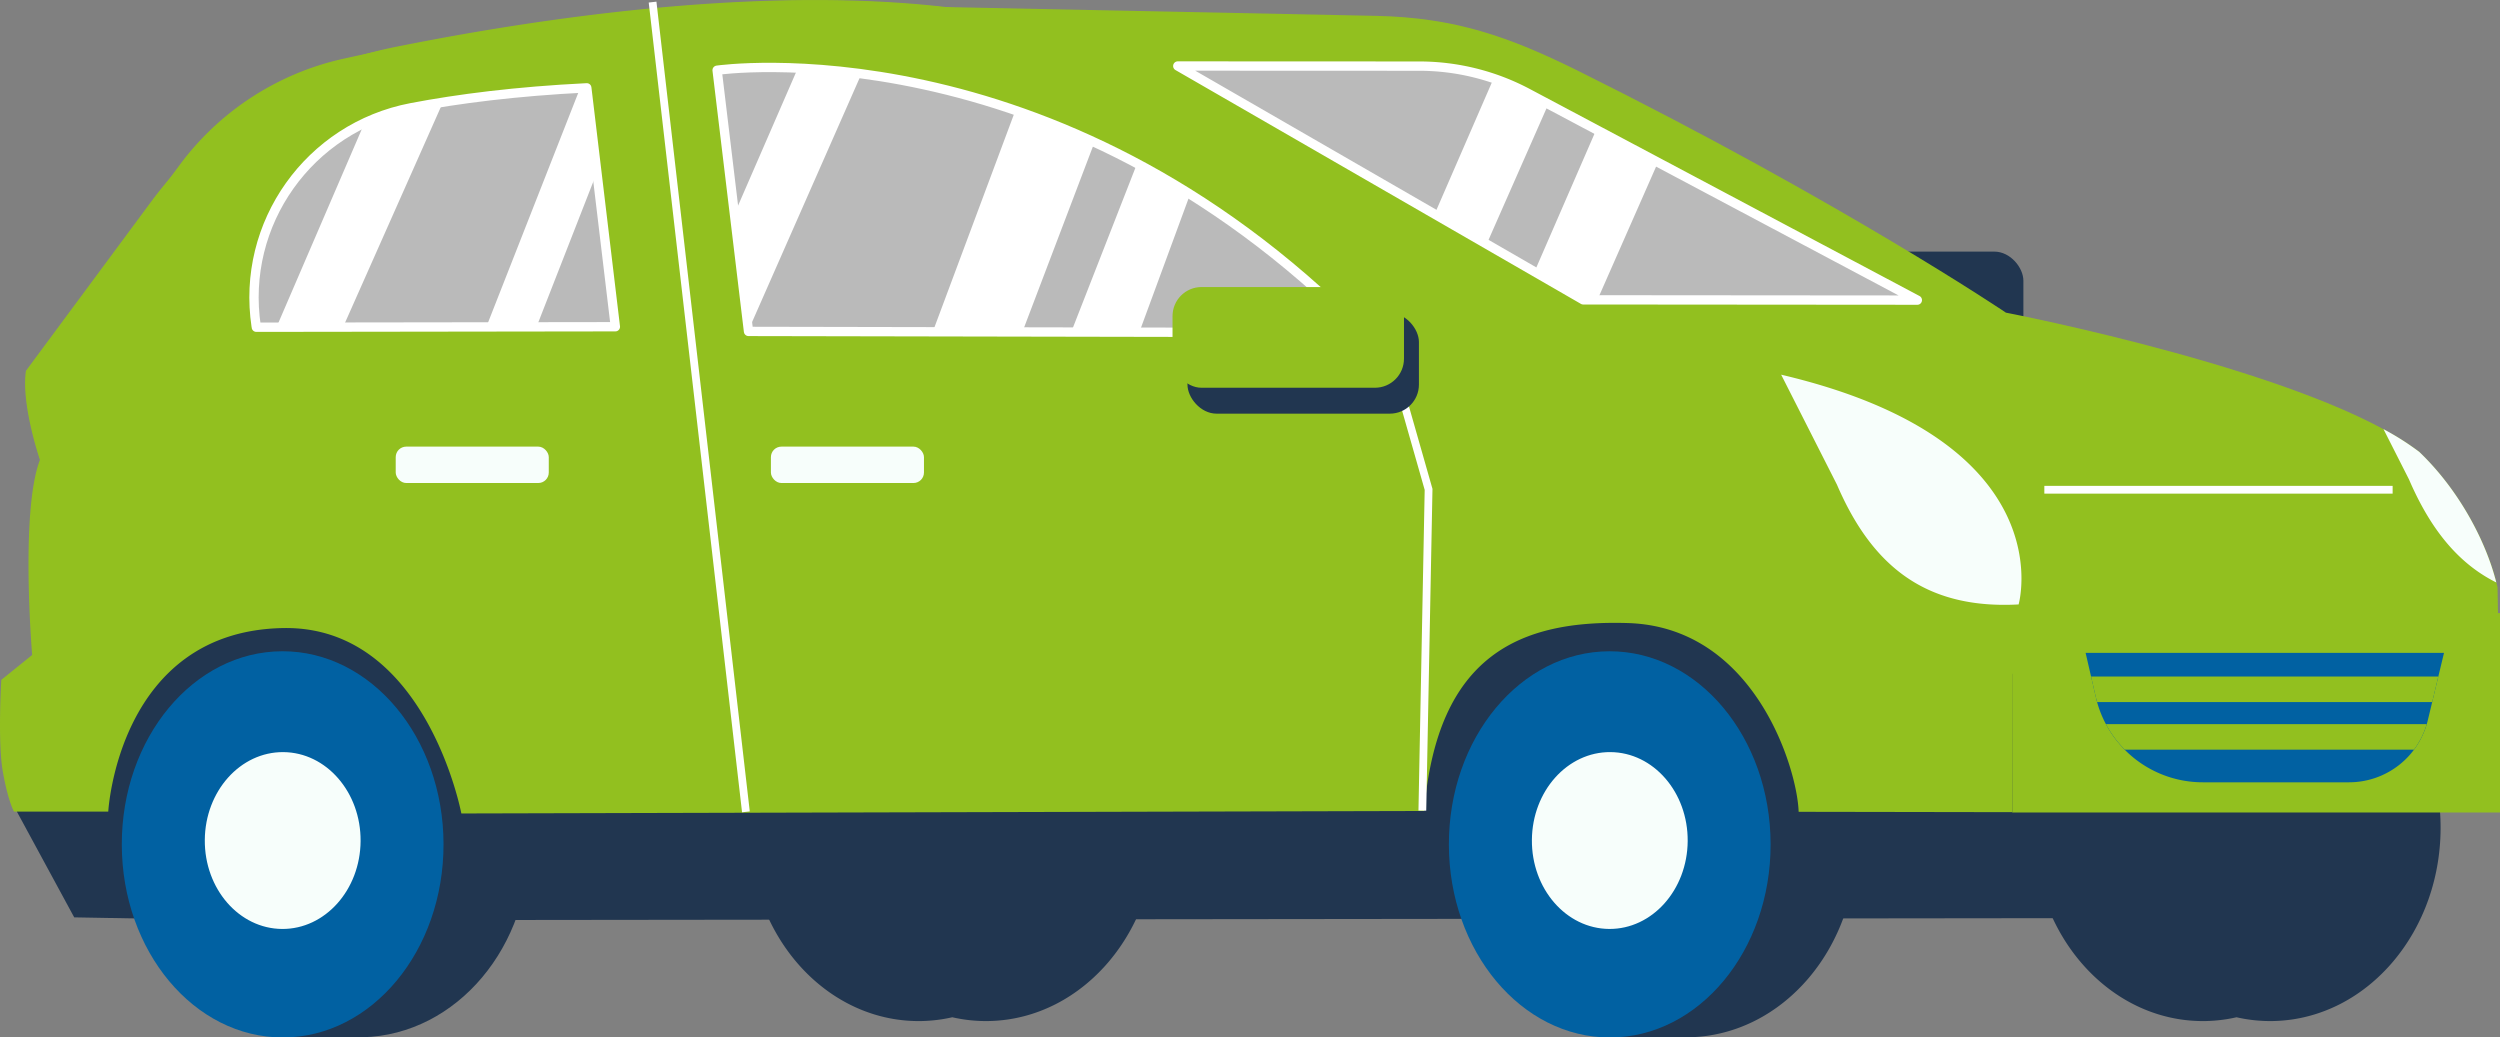 <svg id="image" xmlns="http://www.w3.org/2000/svg" viewBox="0 0 1608.17 667.36"><rect x="0" y="0" width="1608.17" height="667.36" fill="#808080" stroke="none"/><defs><style>.cls-1{fill:#213650}.cls-2{fill:#92c01f}.cls-3{fill:#0161a2}.cls-4{fill:#f7fefb}.cls-5{fill:#bababa;stroke-linecap:round;stroke-linejoin:round;stroke-width:6px;stroke:#fff}.cls-6{stroke:#fff;fill:none;stroke-miterlimit:10;stroke-width:5px}.cls-7{fill:#fff}</style></defs><path class="cls-1" d="M2727.42 1972.73a98.32 98.32 0 00-19 2.43 96.92 96.92 0 00-24.18-2.43c-60.43 1.61-108.36 58.51-107.07 127.1s51.34 122.89 111.77 121.28a97.45 97.45 0 0019-2.42 97 97 0 0024.19 2.42c60.43-1.6 108.36-58.5 107.06-127.09s-51.34-122.89-111.77-121.29z" transform="translate(-1269.26 -1564.32)"/><rect class="cls-1" x="1152.69" y="161.85" width="148.89" height="64.79" rx="18.7"/><path class="cls-2" d="M2491.81 2103l-605.95.38s1.58-148.77-122.17-152-117 145.26-117 145.26l.4 23.92s-87.23-8.31-112.47-21.26c0 0-9.13-19.11-12.71-38.38s-1-59.23-1-59.23l20.57-16s-8.1-92.08 5.22-125.51c0 0-12.66-35.54-9.34-57.29l283.05-235.18 334.21 6.82c50.48 1.08 85.32 13.27 130.53 35.75 169 84 274.45 155.16 274.45 155.16s199.66 38.47 265.91 89.63c26.55 25.35 44.24 60 50.34 87l1.6 94.31-156.29 4.6z" transform="translate(-1269.26 -1564.32)"/><path class="cls-1" d="M2688.6 2080.36l2.32 74.45-1268.57 1.5-105.35-1.88-36.91-68.07c38-92 96.26-144.17 185.36-155.23l626.17-43.72 406.66 67z" transform="translate(-1269.26 -1564.32)"/><path class="cls-1" d="M1901.33 1972.73a98.22 98.22 0 00-19 2.43 97 97 0 00-24.19-2.43c-60.43 1.61-108.36 58.51-107.06 127.1s51.33 122.89 111.76 121.28a97.45 97.45 0 0019-2.42 97 97 0 0024.19 2.42c60.43-1.6 108.36-58.5 107.06-127.09s-51.33-122.89-111.76-121.29zm450.29 10.41c-1 0-2 .11-2.95.16h-49.79v16.81c-33.22 22.08-55.21 63.38-54.32 110.12.88 46.51 24.18 86.42 57.92 106.82v14.5h53.84c60.43-1.6 108.37-58.51 107.07-127.09s-51.34-122.93-111.77-121.32z" transform="translate(-1269.26 -1564.32)"/><ellipse class="cls-3" cx="2304.78" cy="2107.46" rx="103.48" ry="124.22" transform="rotate(-.1 -894605.112 728572.035)"/><path class="cls-1" d="M1498 1983.14c-1 0-2 .11-3 .16h-49.79v16.81c-33.22 22.08-55.21 63.38-54.33 110.12.88 46.51 24.19 86.42 57.93 106.82v14.5h53.84c60.43-1.6 108.36-58.51 107.07-127.09s-51.34-122.93-111.72-121.32z" transform="translate(-1269.26 -1564.32)"/><ellipse class="cls-3" cx="1451.11" cy="2107.46" rx="103.48" ry="124.22" transform="rotate(-.1 -895464.549 728571.285)"/><ellipse class="cls-4" cx="1451.11" cy="2105" rx="56.88" ry="50.11" transform="rotate(-89.57 28.433 1962.255)"/><ellipse class="cls-4" cx="2304.78" cy="2105" rx="56.88" ry="50.11" transform="rotate(-89.57 882.103 1962.248)"/><path class="cls-2" d="M2185.41 2086l-619.38 1.6s-22.76-120.64-114.26-119.27c-106.46 1.6-112.87 118.07-112.87 118.07h-60.63s-3.71-6.25-7.16-25.52-1-59.23-1-59.23l19.84-16s-7.8-92.08 5-125.51c0 0-12.22-35.54-9-57.29l80.28-108.45a258.93 258.93 0 01156.9-99.79c129.15-26 352.34-56.43 482.58 8.89 201.14 100.87 266.52 161.9 266.52 161.9s192.63 38.47 256.55 89.63c25.62 25.35 29.38 55.19 35.27 82.16l-.52 149.57-137.26-.23c-.82-27.27-28-119-110-121.42-68.43-2.02-122.5 19.74-130.86 120.89z" transform="translate(-1269.26 -1564.32)"/><path class="cls-2" d="M1290.87 1880.08h1258.84a172.86 172.86 0 00-20.38-24.64c-63.92-51.16-256.55-89.64-256.55-89.64s-65.38-61-266.52-161.89c-142.39-71.41-395.88-28.43-516.12-1.8a179.44 179.44 0 00-105.38 68.42l-98.26 132.73c-3.21 21.75 9 57.28 9 57.28a94.46 94.46 0 00-4.63 19.54z" transform="translate(-1269.26 -1564.32)"/><path class="cls-4" d="M2567.77 1953.13s30-104.85-152.75-147.79l35.89 70.74c21.29 49.44 53.17 77.09 107 77.31 3.25.01 6.54-.07 9.86-.26zm257.72-98.13a173.64 173.64 0 00-23-14.62l16.39 32.32c13.5 31.35 31.26 53.92 56.17 66.3-6.66-26.5-23.98-59.56-49.56-84z" transform="translate(-1269.26 -1564.32)"/><path class="cls-5" d="M1533.79 1633.62c30.09-5.75 67.36-10.54 112.93-12.8l18.38 153.68-230.95.32s0-.21-.1-.63c-9.96-66.02 34.16-128.03 99.74-140.57zm196.77-24.13s216.72-31.33 414.68 168.79l-394.48-.77z" transform="translate(-1269.26 -1564.32)"/><path class="cls-6" d="M419.78 1.35l60.04 520.89m435.13-.8l4.01-206.63-20.26-71.07"/><path class="cls-7" d="M1869.28 1777.74l57.65.12 46.39-122a531.85 531.85 0 00-50.89-20.52z" transform="translate(-1269.26 -1564.32)"/><path class="cls-5" d="M2026.9 1606.78l155.32.07a148.92 148.92 0 0169.8 17.41l250.59 133.12-214.91-.18z" transform="translate(-1269.26 -1564.32)"/><path class="cls-2" d="M1294.38 394.37h313.79v128.28h-313.79z"/><path class="cls-3" d="M2780.31 2067.55h-94.09a70.57 70.57 0 01-68.76-54.69l-6.59-28.56h230.54l-10.41 43.3a52.13 52.13 0 01-50.69 39.95z" transform="translate(-1269.26 -1564.32)"/><path class="cls-2" d="M2837.75 1999.51h-223.37l3.08 13.35c.24 1 .56 2 .85 3.06h215.5zm-15.65 47.03a52 52 0 008.18-16.41h-206.35a70.29 70.29 0 0012.13 16.41z" transform="translate(-1269.26 -1564.32)"/><path class="cls-7" d="M1958.33 1777.92l43.82.08 32.67-88.74a560.376 560.376 0 00-34.11-19.76zM1741.68 1702l9 74.86 72.7-165c-15.2-2-29-3.13-40.92-3.65z" transform="translate(-1269.26 -1564.32)"/><rect class="cls-1" x="763.86" y="201.3" width="148.89" height="64.79" rx="18.7"/><rect class="cls-2" x="754.25" y="184.64" width="148.89" height="64.79" rx="18.7"/><rect class="cls-4" x="254.55" y="287.3" width="98.46" height="23.41" rx="6.76"/><rect class="cls-4" x="495.9" y="287.3" width="98.46" height="23.41" rx="6.76"/><path class="cls-7" d="M1503.69 1643.47l-56.57 131.33 42.83-.06 64.26-144.68c-7.14 1.14-14 2.32-20.42 3.56a124.12 124.12 0 00-30.1 9.85zm110.71 131.1l38.83-99.34-6.51-54.41-4.31.23-60.32 153.57z" transform="translate(-1269.26 -1564.32)"/><path class="cls-7" d="M1026.84 83.36l-39.75 91.44 31.35 18.08 9.12.01 38.96-88.45-39.68-21.08z"/><path class="cls-7" d="M2265.27 1631.3l-13.25-7a148.25 148.25 0 00-22-9.47l-37.44 86.14.18 1.54 32.79 18.91z" transform="translate(-1269.26 -1564.32)"/><path class="cls-6" d="M1315.06 315.04h224.04"/></svg>